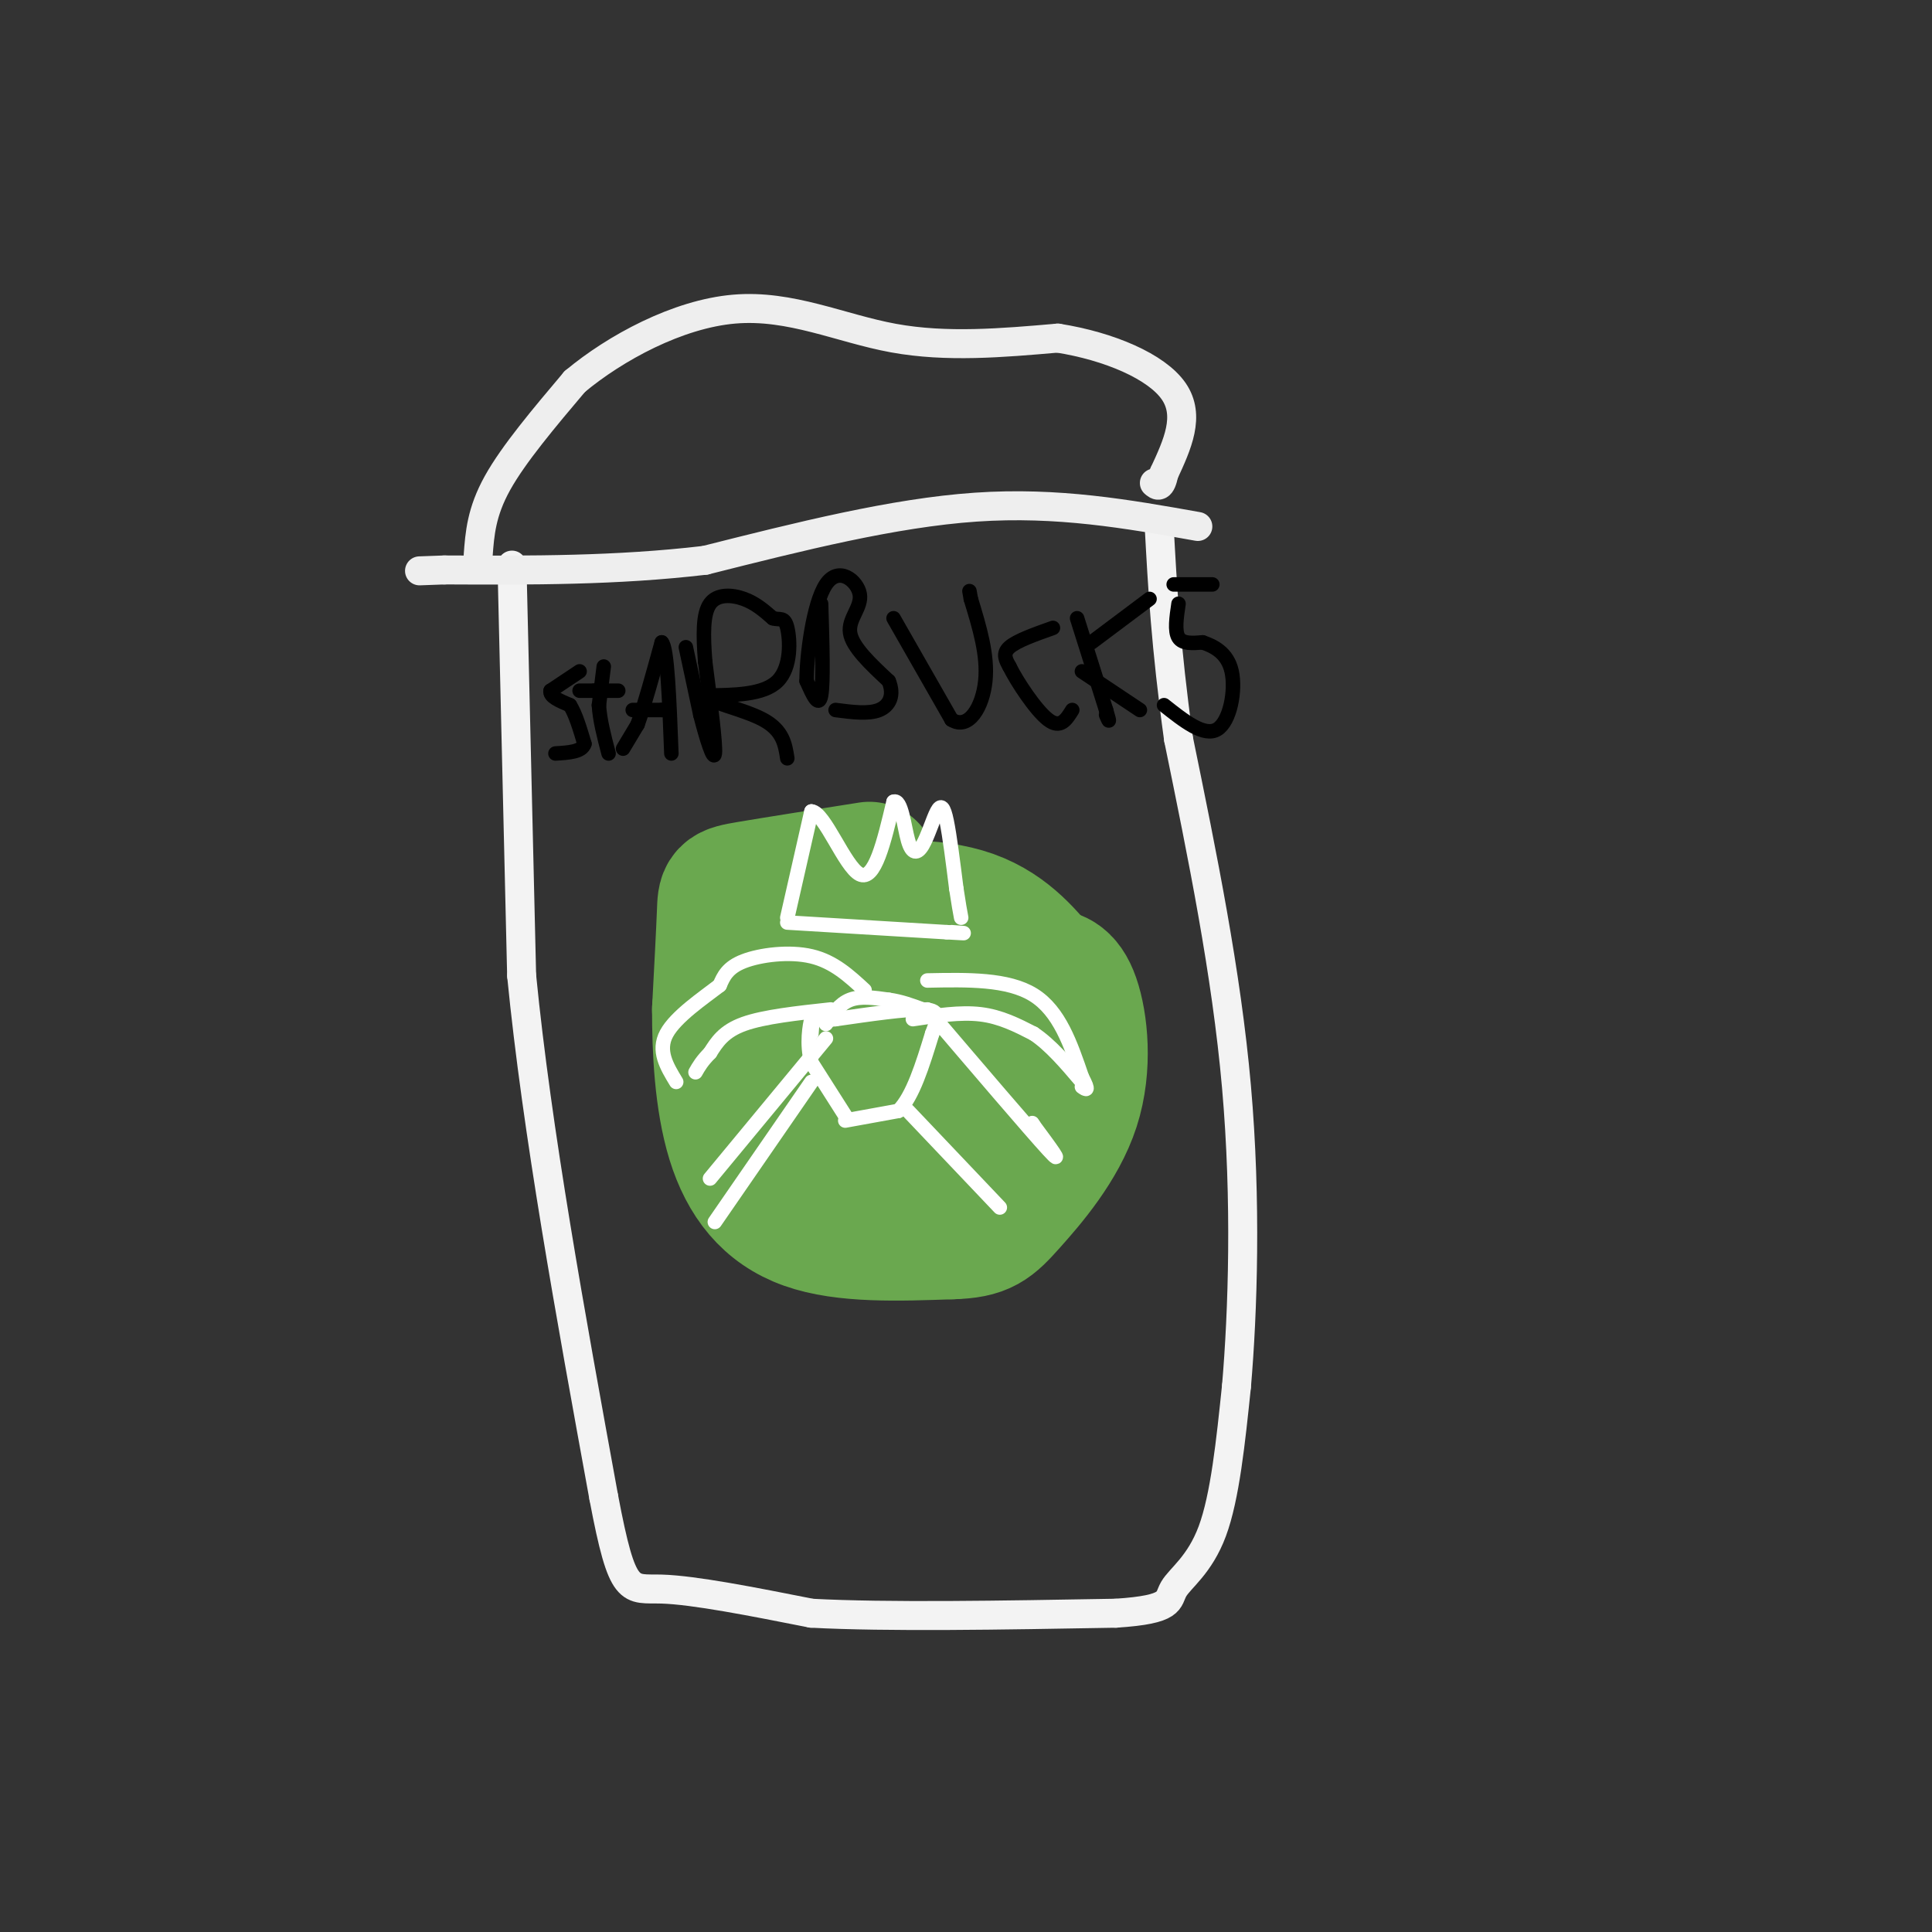 <svg viewBox='0 0 400 400' version='1.1' xmlns='http://www.w3.org/2000/svg' xmlns:xlink='http://www.w3.org/1999/xlink'><rect x="0" y="0" width="400" height="400" fill="#333333" stroke="none"/><g fill='none' stroke='#f3f3f3' stroke-width='6' stroke-linecap='round' stroke-linejoin='round'><path d='M106,117c0.000,0.000 2.000,85.000 2,85'/><path d='M108,202c3.167,32.167 10.083,70.083 17,108'/><path d='M125,310c3.933,20.800 5.267,18.800 12,19c6.733,0.200 18.867,2.600 31,5'/><path d='M168,334c15.667,0.833 39.333,0.417 63,0'/><path d='M231,334c12.048,-0.774 10.667,-2.708 12,-5c1.333,-2.292 5.381,-4.940 8,-12c2.619,-7.060 3.810,-18.530 5,-30'/><path d='M256,287c1.311,-15.244 2.089,-38.356 0,-62c-2.089,-23.644 -7.044,-47.822 -12,-72'/><path d='M244,153c-2.667,-19.333 -3.333,-31.667 -4,-44'/></g>
<g fill='none' stroke='#eeeeee' stroke-width='6' stroke-linecap='round' stroke-linejoin='round'><path d='M248,109c-14.500,-2.583 -29.000,-5.167 -46,-4c-17.000,1.167 -36.500,6.083 -56,11'/><path d='M146,116c-18.333,2.167 -36.167,2.083 -54,2'/><path d='M92,118c-9.000,0.333 -4.500,0.167 0,0'/><path d='M99,115c0.333,-4.500 0.667,-9.000 4,-15c3.333,-6.000 9.667,-13.500 16,-21'/><path d='M119,79c8.381,-7.000 21.333,-14.000 33,-15c11.667,-1.000 22.048,4.000 33,6c10.952,2.000 22.476,1.000 34,0'/><path d='M219,70c10.711,1.689 20.489,5.911 24,11c3.511,5.089 0.756,11.044 -2,17'/><path d='M241,98c-0.667,3.167 -1.333,2.583 -2,2'/></g>
<g fill='none' stroke='#6aa84f' stroke-width='28' stroke-linecap='round' stroke-linejoin='round'><path d='M180,180c-10.022,1.578 -20.044,3.156 -25,4c-4.956,0.844 -4.844,0.956 -5,5c-0.156,4.044 -0.578,12.022 -1,20'/><path d='M149,209c-0.012,8.214 0.458,18.750 3,27c2.542,8.250 7.155,14.214 15,17c7.845,2.786 18.923,2.393 30,2'/><path d='M197,255c6.590,-0.172 8.065,-1.603 12,-6c3.935,-4.397 10.329,-11.761 13,-20c2.671,-8.239 1.620,-17.354 0,-22c-1.620,-4.646 -3.810,-4.823 -6,-5'/><path d='M216,202c-2.905,-3.345 -7.167,-9.208 -15,-12c-7.833,-2.792 -19.238,-2.512 -25,0c-5.762,2.512 -5.881,7.256 -6,12'/><path d='M170,202c-0.466,8.417 1.371,23.459 6,26c4.629,2.541 12.052,-7.421 17,-11c4.948,-3.579 7.423,-0.777 9,1c1.577,1.777 2.258,2.528 3,4c0.742,1.472 1.546,3.666 0,6c-1.546,2.334 -5.442,4.810 -9,5c-3.558,0.190 -6.779,-1.905 -10,-4'/><path d='M186,229c-2.833,-2.027 -4.917,-5.095 -5,-10c-0.083,-4.905 1.835,-11.645 3,-15c1.165,-3.355 1.579,-3.323 5,-4c3.421,-0.677 9.850,-2.063 12,0c2.150,2.063 0.019,7.573 -2,12c-2.019,4.427 -3.928,7.769 -8,10c-4.072,2.231 -10.306,3.352 -13,3c-2.694,-0.352 -1.847,-2.176 -1,-4'/></g>
<g fill='none' stroke='#ffffff' stroke-width='3' stroke-linecap='round' stroke-linejoin='round'><path d='M175,231c0.000,0.000 -7.000,-11.000 -7,-11'/><path d='M168,220c-1.089,-3.844 -0.311,-7.956 0,-9c0.311,-1.044 0.156,0.978 0,3'/><path d='M175,232c0.000,0.000 11.000,-2.000 11,-2'/><path d='M186,230c3.000,-3.000 5.000,-9.500 7,-16'/><path d='M193,214c1.444,-3.689 1.556,-4.911 -2,-5c-3.556,-0.089 -10.778,0.956 -18,2'/><path d='M173,211c-3.333,0.333 -2.667,0.167 -2,0'/><path d='M171,212c1.417,-2.083 2.833,-4.167 5,-5c2.167,-0.833 5.083,-0.417 8,0'/><path d='M184,207c2.500,0.333 4.750,1.167 7,2'/><path d='M192,209c10.667,12.500 21.333,25.000 25,29c3.667,4.000 0.333,-0.500 -3,-5'/><path d='M214,233c-0.500,-0.833 -0.250,-0.417 0,0'/><path d='M171,215c0.000,0.000 -24.000,29.000 -24,29'/><path d='M172,209c-6.917,0.750 -13.833,1.500 -18,3c-4.167,1.500 -5.583,3.750 -7,6'/><path d='M147,218c-1.667,1.667 -2.333,2.833 -3,4'/><path d='M189,211c4.917,-0.750 9.833,-1.500 14,-1c4.167,0.500 7.583,2.250 11,4'/><path d='M214,214c3.500,2.333 6.750,6.167 10,10'/><path d='M163,191c0.000,0.000 33.000,2.000 33,2'/><path d='M196,193c5.667,0.333 3.333,0.167 1,0'/><path d='M163,190c0.000,0.000 5.000,-22.000 5,-22'/><path d='M168,168c2.689,0.133 6.911,11.467 10,13c3.089,1.533 5.044,-6.733 7,-15'/><path d='M185,166c1.622,-0.679 2.178,5.122 3,8c0.822,2.878 1.911,2.833 3,1c1.089,-1.833 2.178,-5.455 3,-7c0.822,-1.545 1.378,-1.013 2,2c0.622,3.013 1.311,8.506 2,14'/><path d='M198,184c0.500,3.333 0.750,4.667 1,6'/><path d='M179,205c-3.200,-2.956 -6.400,-5.911 -11,-7c-4.600,-1.089 -10.600,-0.311 -14,1c-3.400,1.311 -4.200,3.156 -5,5'/><path d='M149,204c-3.311,2.556 -9.089,6.444 -11,10c-1.911,3.556 0.044,6.778 2,10'/><path d='M192,203c8.333,-0.167 16.667,-0.333 22,3c5.333,3.333 7.667,10.167 10,17'/><path d='M224,223c1.667,3.167 0.833,2.583 0,2'/><path d='M168,224c0.000,0.000 -20.000,29.000 -20,29'/><path d='M188,230c0.000,0.000 19.000,20.000 19,20'/></g>
<g fill='none' stroke='#000000' stroke-width='3' stroke-linecap='round' stroke-linejoin='round'><path d='M120,139c0.000,0.000 -6.000,4.000 -6,4'/><path d='M114,143c-0.333,1.167 1.833,2.083 4,3'/><path d='M118,146c1.167,1.833 2.083,4.917 3,8'/><path d='M121,154c-0.500,1.667 -3.250,1.833 -6,2'/><path d='M125,138c0.000,0.000 -1.000,8.000 -1,8'/><path d='M124,146c0.167,3.000 1.083,6.500 2,10'/><path d='M120,143c0.000,0.000 3.000,0.000 3,0'/><path d='M123,143c1.333,0.000 3.167,0.000 5,0'/><path d='M129,155c0.000,0.000 3.000,-5.000 3,-5'/><path d='M132,150c1.333,-3.667 3.167,-10.333 5,-17'/><path d='M137,133c1.167,1.000 1.583,12.000 2,23'/><path d='M131,147c0.000,0.000 6.000,0.000 6,0'/><path d='M137,147c1.167,0.000 1.083,0.000 1,0'/><path d='M142,134c0.000,0.000 3.000,14.000 3,14'/><path d='M145,148c1.222,4.800 2.778,9.800 3,8c0.222,-1.800 -0.889,-10.400 -2,-19'/><path d='M146,137c-0.429,-5.548 -0.500,-9.917 1,-12c1.500,-2.083 4.571,-1.881 7,-1c2.429,0.881 4.214,2.440 6,4'/><path d='M160,128c1.548,0.452 2.417,-0.417 3,2c0.583,2.417 0.881,8.119 -2,11c-2.881,2.881 -8.940,2.940 -15,3'/><path d='M146,144c0.111,1.222 7.889,2.778 12,5c4.111,2.222 4.556,5.111 5,8'/><path d='M170,125c0.250,8.167 0.500,16.333 0,19c-0.500,2.667 -1.750,-0.167 -3,-3'/><path d='M167,141c-0.040,-5.019 1.360,-16.067 4,-20c2.640,-3.933 6.518,-0.751 7,2c0.482,2.751 -2.434,5.072 -2,8c0.434,2.928 4.217,6.464 8,10'/><path d='M184,141c1.200,2.889 0.200,5.111 -2,6c-2.200,0.889 -5.600,0.444 -9,0'/><path d='M185,128c0.000,0.000 12.000,21.000 12,21'/><path d='M197,149c3.556,2.244 6.444,-2.644 7,-8c0.556,-5.356 -1.222,-11.178 -3,-17'/><path d='M201,124c-0.500,-2.833 -0.250,-1.417 0,0'/><path d='M218,130c-3.750,1.333 -7.500,2.667 -9,4c-1.500,1.333 -0.750,2.667 0,4'/><path d='M209,138c1.556,3.156 5.444,9.044 8,11c2.556,1.956 3.778,-0.022 5,-2'/><path d='M223,128c0.000,0.000 6.000,19.000 6,19'/><path d='M229,147c1.000,3.333 0.500,2.167 0,1'/><path d='M226,133c0.000,0.000 12.000,-9.000 12,-9'/><path d='M224,139c0.000,0.000 12.000,8.000 12,8'/><path d='M244,125c-0.417,2.833 -0.833,5.667 0,7c0.833,1.333 2.917,1.167 5,1'/><path d='M249,133c2.179,0.738 5.125,2.083 6,6c0.875,3.917 -0.321,10.405 -3,12c-2.679,1.595 -6.839,-1.702 -11,-5'/><path d='M243,121c0.000,0.000 8.000,0.000 8,0'/></g>
</svg>
